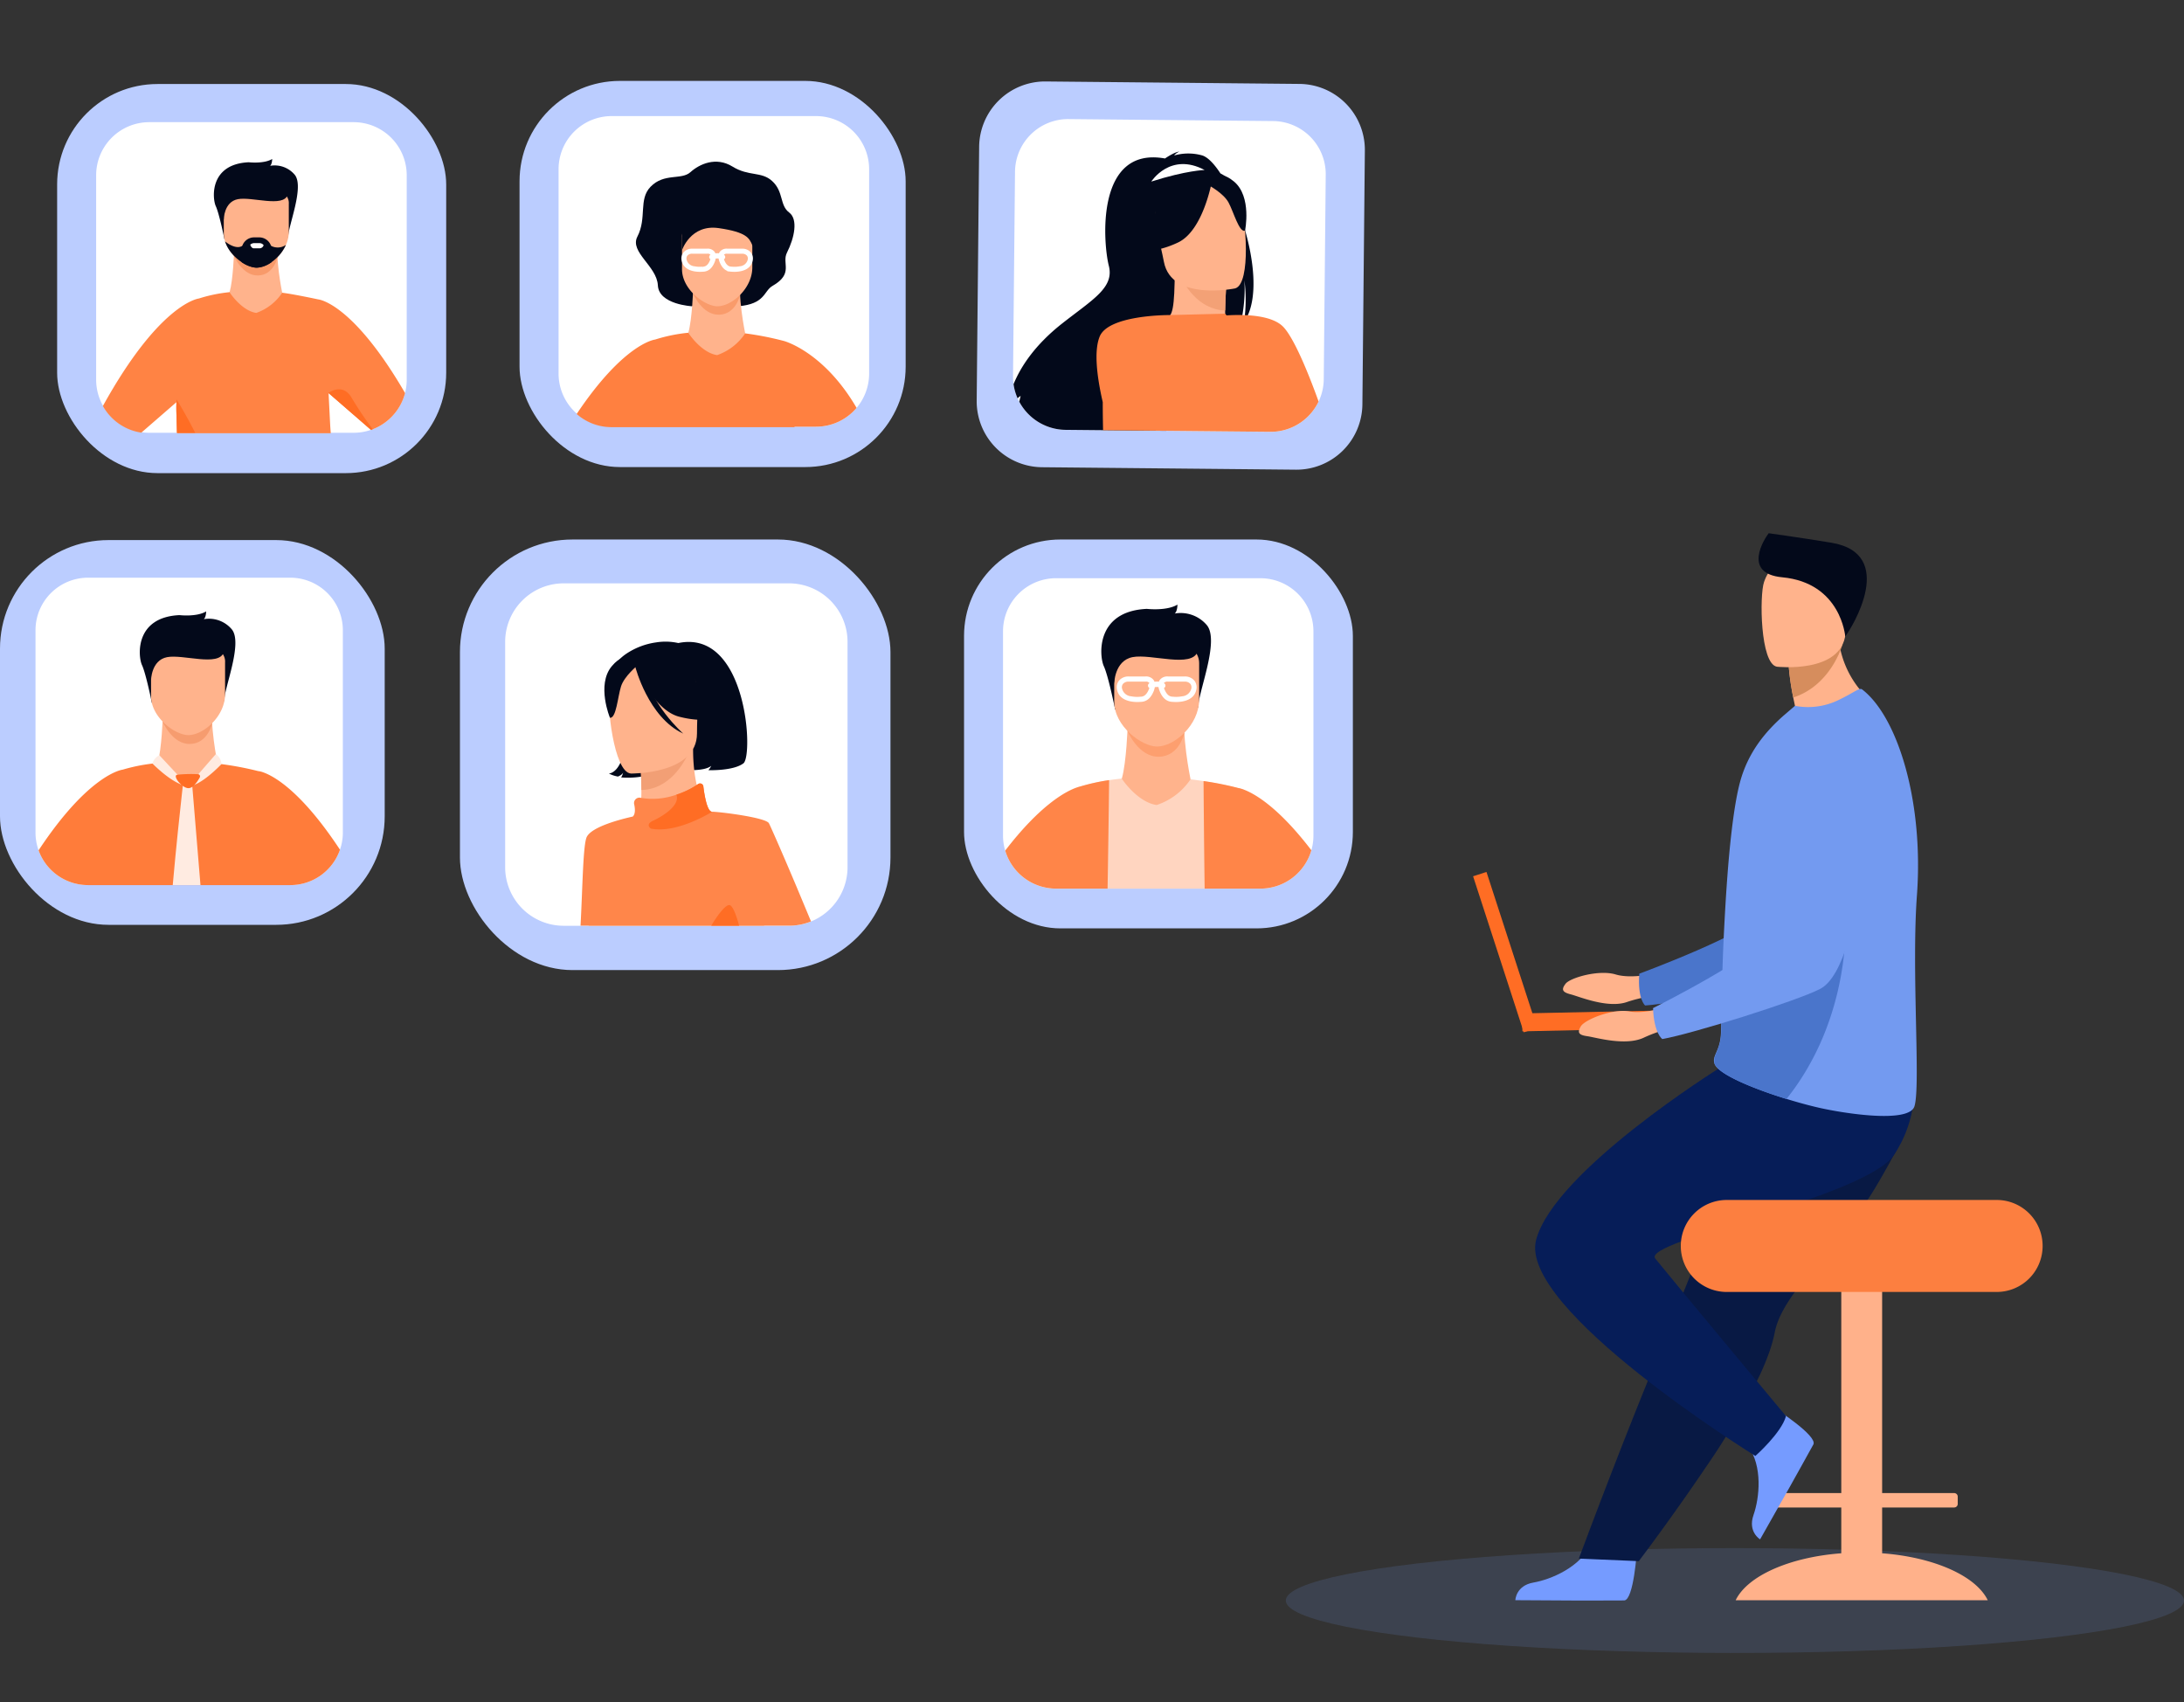<svg xmlns="http://www.w3.org/2000/svg" xmlns:xlink="http://www.w3.org/1999/xlink" width="539" height="420" viewBox="0 0 539 420">
  <rect x="0" y="0" width="539" height="420" fill="#333333" stroke="none"/>
  <defs>
    <clipPath id="clip-Basic_HRM_System">
      <rect width="539" height="420"/>
    </clipPath>
  </defs>
  <g id="Basic_HRM_System" data-name="Basic HRM System" clip-path="url(#clip-Basic_HRM_System)">
    <g id="Group_79830" data-name="Group 79830" transform="translate(-1066.264 -198.001)">
      <g id="Group_79829" data-name="Group 79829" transform="translate(1066.264 210.001)">
        <g id="Group_79614" data-name="Group 79614" transform="translate(0 0)">
          <g id="Group_79604" data-name="Group 79604" transform="translate(14.101 8.733)">
            <g id="Group_79603" data-name="Group 79603" transform="translate(0 0)">
              <g id="Group_79601" data-name="Group 79601" transform="translate(0 0)">
                <g id="Group_79595" data-name="Group 79595">
                  <rect id="Rectangle_28318" data-name="Rectangle 28318" width="96.018" height="96.018" rx="24.78" fill="#bbcdff"/>
                  <path id="Path_130940" data-name="Path 130940" d="M1563.361,701.372V751.81a13.081,13.081,0,0,1-8.381,12.226c-.148.059-.3.114-.447.164a13.049,13.049,0,0,1-4.279.716h-50.436a13.1,13.1,0,0,1-13.105-13.106V701.372a13.105,13.105,0,0,1,13.105-13.1h50.436A13.105,13.105,0,0,1,1563.361,701.372Z" transform="translate(-1477.085 -678.857)" fill="#fff"/>
                  <g id="Group_79571" data-name="Group 79571" transform="translate(11.288 18.498)">
                    <path id="Path_130941" data-name="Path 130941" d="M1563.357,766.91s-.222,6.866-1.1,9.942L1555.3,781.7l26.182,3.918-6.244-8.627s-1.885-9.206-.9-12.612S1563.357,766.91,1563.357,766.91Z" transform="translate(-1530.983 -743.986)" fill="#ffb38c"/>
                    <path id="Path_130942" data-name="Path 130942" d="M1576.471,775.287s2.07,4.984,5.97,4.874,4.788-4.52,4.788-4.52Z" transform="translate(-1544.135 -751.415)" fill="#f89a6a"/>
                    <path id="Path_130943" data-name="Path 130943" d="M1566.035,732.1s-1.26-6.287-2.138-8.191-1.611-10.4,8.129-10.839c0,0,3.735.439,5.786-.806,0,0,0,1.245-.512,1.684a6.475,6.475,0,0,1,6.005,2.124c2.637,2.929-1.757,13.183-1.538,15.6Z" transform="translate(-1536.027 -712.261)" fill="#03091a"/>
                    <path id="Path_130944" data-name="Path 130944" d="M1585.914,736.431v6.86a8.105,8.105,0,0,1-.709,3.262h0a10.419,10.419,0,0,1-3.511,4.238,6.762,6.762,0,0,1-3.8,1.384,7.365,7.365,0,0,1-3.614-1.364,10.2,10.2,0,0,1-4.06-5l-.01-.031-.026-.087a6.586,6.586,0,0,1-.317-1.99v-7.273a2.9,2.9,0,0,1,2.637-3.093h10.78A2.9,2.9,0,0,1,1585.914,736.431Z" transform="translate(-1540.027 -725.355)" fill="#ffb38c"/>
                    <path id="Path_130945" data-name="Path 130945" d="M1544.254,800.819s-6.148-1.324-8.9-1.644a12.75,12.75,0,0,1-6.395,4.974c-3.577-.494-6.588-5.015-6.588-5.117a36.9,36.9,0,0,0-7.584,1.564h-.005c-.249.031-9.771,1.357-23.684,26.531a13.1,13.1,0,0,0,9.489,6.572c1.793-1.549,5.644-4.893,8.663-7.515-.033.846-.04,1.612-.021,2.281.052,1.8.109,3.591.149,5.381h37.962c-.073-.908-.133-1.786-.176-2.623-.13-2.609-.251-4.992-.363-7.167,0-.019,0-.038,0-.057s0-.045,0-.069l.008.008,1.919,1.665.434.376.384.334c.178.152.358.308.539.467.325.283.654.567.986.856l.458.4c.08.071.161.14.244.211s.188.162.28.244c.069.06.14.119.209.18.163.14.325.283.486.422.133.117.263.23.4.344l.33.285c.4.349.79.688,1.169,1.017l.45.389c.154.135.309.268.458.4.1.093.209.183.313.273l.138.119c.159.137.311.273.46.4l.446.389.175.151c.062.055.123.107.183.157.149-.05.3-.1.448-.164a13.132,13.132,0,0,0,7.962-8.922C1552.632,801.49,1544.254,800.819,1544.254,800.819Z" transform="translate(-1491.096 -766.167)" fill="#ff8344"/>
                    <path id="Path_130946" data-name="Path 130946" d="M1569.271,737.612s.015-4.369,3.475-5.041,11.206,2.129,12.3-1.056-14.971-3.131-15.78-1.1S1569.271,737.612,1569.271,737.612Z" transform="translate(-1539.438 -722.654)" fill="#03091a"/>
                    <path id="Path_130947" data-name="Path 130947" d="M1543.6,877.117h-4.5c-.04-1.791-.1-3.579-.149-5.382-.02-.668-.012-1.434.021-2.281.006-.19.014-.382.023-.578.042.071.121.192.225.362C1539.889,870.335,1541.724,873.391,1543.6,877.117Z" transform="translate(-1520.817 -809.557)" fill="#ff6d24"/>
                    <path id="Path_130948" data-name="Path 130948" d="M1588.928,766.4v3.024a6.76,6.76,0,0,1-3.8,1.384,7.368,7.368,0,0,1-3.615-1.364V766.4a3.079,3.079,0,0,1,3.069-3.069h1.279A3.079,3.079,0,0,1,1588.928,766.4Z" transform="translate(-1547.265 -743.988)" fill="#03091a"/>
                    <path id="Path_130949" data-name="Path 130949" d="M1649,872.181c-.148.059-.3.114-.448.164-.06-.05-.121-.1-.183-.157s-.116-.1-.175-.152c-.143-.123-.292-.254-.446-.389s-.3-.261-.46-.4l-.138-.119c-.1-.09-.208-.18-.313-.273-.149-.128-.3-.261-.458-.4l-.45-.389c-.379-.33-.771-.669-1.169-1.017l-.329-.285c-.133-.114-.264-.228-.4-.344-.161-.139-.323-.282-.486-.422-.069-.061-.14-.12-.209-.18-.092-.083-.187-.163-.28-.244s-.164-.14-.244-.211c-.152-.133-.306-.266-.458-.4l-.986-.856c-.18-.159-.361-.315-.538-.468l-.384-.334-.434-.376c-.714-.619-1.369-1.188-1.919-1.665-.014-.012-.026-.021-.037-.033l.033-.023c.361-.254,3.643-2.422,5.715,1.242A86.729,86.729,0,0,0,1649,872.181Z" transform="translate(-1582.398 -805.501)" fill="#ff6d24"/>
                    <path id="Path_130950" data-name="Path 130950" d="M1585.722,766.818c-1.45,3.3-4.834,5.665-7.315,5.622-2.384-.044-6.459-2.729-7.674-6.364l-.01-.031-.026-.087s2.561,2.185,4.254,1.1h7.114A3.516,3.516,0,0,0,1585.722,766.818Z" transform="translate(-1540.547 -745.62)" fill="#03091a"/>
                    <path id="Path_130951" data-name="Path 130951" d="M1589.5,768.363h-1.534c-.352,0-.8-.576-.8-.927a1.69,1.69,0,0,1,.8-.351h1.534a1.284,1.284,0,0,1,.949.5A1.054,1.054,0,0,1,1589.5,768.363Z" transform="translate(-1550.778 -746.319)" fill="#fff"/>
                  </g>
                </g>
              </g>
            </g>
          </g>
          <g id="Group_79609" data-name="Group 79609" transform="translate(237.921 121.129)">
            <rect id="Rectangle_28320" data-name="Rectangle 28320" width="95.959" height="95.96" rx="23.78" transform="translate(0 0)" fill="#bbcdff"/>
            <path id="Path_130970" data-name="Path 130970" d="M2283.636,1029.262v50.406a13.082,13.082,0,0,1-12.458,13.082c-.214.012-.426.016-.643.016h-50.408c-.089,0-.18,0-.271,0s-.173,0-.258-.007a13.087,13.087,0,0,1-12.569-13.087v-50.406a13.1,13.1,0,0,1,13.1-13.1h50.408A13.1,13.1,0,0,1,2283.636,1029.262Z" transform="translate(-2197.409 -1006.615)" fill="#fff"/>
            <g id="Group_79578" data-name="Group 79578" transform="translate(10.155 16.071)">
              <path id="Path_130971" data-name="Path 130971" d="M2270.989,1104.739s-.29,8.965-1.437,12.981l-9.081,6.335,34.185,5.115-8.153-11.264s-2.461-12.019-1.17-16.466S2270.989,1104.739,2270.989,1104.739Z" transform="translate(-2240.763 -1074.81)" fill="#ffb38c"/>
              <path id="Path_130972" data-name="Path 130972" d="M2288.109,1115.678s2.7,6.507,7.8,6.364,6.25-5.9,6.25-5.9Z" transform="translate(-2257.934 -1084.51)" fill="#fd9f6f"/>
              <path id="Path_130973" data-name="Path 130973" d="M2274.484,1059.288s-1.644-8.209-2.792-10.7-2.1-13.577,10.614-14.152c0,0,4.877.574,7.555-1.051,0,0,0,1.626-.669,2.2a8.453,8.453,0,0,1,7.841,2.773c3.442,3.824-2.294,17.211-2.008,20.367Z" transform="translate(-2247.347 -1033.39)" fill="#03091a"/>
              <path id="Path_130974" data-name="Path 130974" d="M2289.959,1085.5c-3.688-.066-10.479-4.978-10.479-11.062v-9.493c0-2.222,1.549-4.039,3.443-4.039H2297c1.893,0,3.442,1.818,3.442,4.039v8.956C2300.439,1080.281,2294.191,1085.575,2289.959,1085.5Z" transform="translate(-2252.573 -1050.484)" fill="#ffb38c"/>
              <path id="Path_130975" data-name="Path 130975" d="M2278.709,1066.489s.019-5.7,4.538-6.581,14.63,2.78,16.064-1.379-19.545-4.088-20.6-1.434S2278.709,1066.489,2278.709,1066.489Z" transform="translate(-2251.802 -1046.958)" fill="#03091a"/>
              <path id="Path_130976" data-name="Path 130976" d="M2289.007,1173.85h-47.839c-.089,0-.18,0-.27,0,1.209-10.959,3.807-24.176,5.884-25.046,0,0,.237-.088.695-.23l.012,0a46.919,46.919,0,0,1,6.73-1.485l.024,0q1.448-.224,3.149-.4c0,.132,3.932,5.881,8.6,6.526a16.18,16.18,0,0,0,8.353-6.339c1.046.123,2.117.266,3.214.436,2.666.411,5.473.968,8.406,1.708.346.085.7.176,1.048.27h0c.139.033.277.071.417.109,0,0,.034.145.116,1v0C2287.729,1152.342,2288.158,1157.955,2289.007,1173.85Z" transform="translate(-2228.604 -1103.77)" fill="#ffd5c0"/>
              <g id="Group_79577" data-name="Group 79577" transform="translate(0 43.31)">
                <path id="Path_130977" data-name="Path 130977" d="M2227,1149.285a.249.249,0,0,0-.036.01,6.845,6.845,0,0,0-.73.211c-.019.007-.038.012-.052.017a.21.21,0,0,1-.042.014.238.238,0,0,1-.029.01c-2.523.875-8.843,4.081-17.667,15.571a13.1,13.1,0,0,0,12.035,9.377c.085,0,.173.007.258.007s.181,0,.271,0h12.7c.137-8.094.235-15.135.3-19.961.026-2.132.045-3.83.06-5s.019-1.81.019-1.81l-.023,0A50.35,50.35,0,0,0,2227,1149.285Z" transform="translate(-2208.44 -1147.737)" fill="#ff8548"/>
                <path id="Path_130978" data-name="Path 130978" d="M2347.562,1150.409a7.393,7.393,0,0,0-1.3-.375s-.007,0-.009,0a76.941,76.941,0,0,0-8.564-1.712v0c0,.069.009,1.527.028,4.044v0c.014,1.612.033,3.662.054,6.057.042,4.46.1,10.126.187,16.444h13.748c.217,0,.429,0,.643-.016a13.108,13.108,0,0,0,11.948-9.451C2356.042,1154.594,2350.15,1151.364,2347.562,1150.409Z" transform="translate(-2288.734 -1148.098)" fill="#ff8548"/>
              </g>
              <path id="Path_130979" data-name="Path 130979" d="M2300.72,1082.351a2.508,2.508,0,0,0-1.973-.84H2294.6a1.835,1.835,0,0,0-1.637.673,1.527,1.527,0,0,0-.234.686v0a3.871,3.871,0,0,0-1.84.033h0v0a1.535,1.535,0,0,0-.238-.718,1.828,1.828,0,0,0-1.636-.673h-4.143a2.508,2.508,0,0,0-1.974.84,2.126,2.126,0,0,0-.387,1.823c.473,2.341,3.171,2.64,4.518,2.64.415,0,.7-.029.757-.034,1.261,0,2.148-.723,2.794-2.264a3.943,3.943,0,0,0,.312-1.271h0a3.57,3.57,0,0,1,1.826-.039h0a3.971,3.971,0,0,0,.318,1.31c.645,1.542,1.532,2.262,2.794,2.264.054,0,.342.034.756.034,1.346,0,4.046-.3,4.517-2.64A2.123,2.123,0,0,0,2300.72,1082.351Zm-10.106.979a4.033,4.033,0,0,1-.285,1.081c-.6,1.43-1.409,2.1-2.549,2.1h-.017a8.1,8.1,0,0,1-2.3-.106,3,3,0,0,1-2.682-2.282,1.856,1.856,0,0,1,.329-1.6,2.239,2.239,0,0,1,1.762-.74h4.143a1.588,1.588,0,0,1,1.411.553,1.264,1.264,0,0,1,.194.643v0a3.552,3.552,0,0,0-.364.134.163.163,0,0,0,.068.311.16.16,0,0,0,.068-.015s.086-.037.221-.084Zm10.224.79a3,3,0,0,1-2.684,2.282,8.086,8.086,0,0,1-2.3.106h-.017c-1.141,0-1.951-.666-2.549-2.1a3.92,3.92,0,0,1-.287-1.11h0a2.364,2.364,0,0,1,.236.109.163.163,0,0,0,.153-.288,2.9,2.9,0,0,0-.393-.168v0a1.32,1.32,0,0,1,.194-.614,1.586,1.586,0,0,1,1.409-.553h4.146a2.24,2.24,0,0,1,1.762.74A1.859,1.859,0,0,1,2300.838,1084.12Z" transform="translate(-2254.423 -1063.285)" fill="#fff" stroke="#fff" stroke-width="1"/>
            </g>
          </g>
          <g id="Group_79610" data-name="Group 79610" transform="translate(113.513 121.13)">
            <rect id="Rectangle_28321" data-name="Rectangle 28321" width="106.25" height="106.25" rx="27.78" transform="translate(0 0)" fill="#bbcdff"/>
            <path id="Path_130980" data-name="Path 130980" d="M1824.476,1025.043v55.6a14.453,14.453,0,0,1-9.022,13.4q-.467.189-.95.345a14.392,14.392,0,0,1-4.476.709h-55.6a14.449,14.449,0,0,1-14.449-14.449v-55.6a14.448,14.448,0,0,1,14.449-14.448h55.6A14.448,14.448,0,0,1,1824.476,1025.043Z" transform="translate(-1728.821 -999.783)" fill="#fff"/>
            <g id="Group_79580" data-name="Group 79580" transform="translate(29.752 25.207)">
              <path id="Path_130981" data-name="Path 130981" d="M1828.121,1050.9h0a14.5,14.5,0,0,0-5.467-.16,17.624,17.624,0,0,0-7.311,2.764c-2.817,1.9-6.883,6.011-2.337,17.278l2.154,3.875c-.719,8.441-4.172,8.442-4.172,8.442a7.725,7.725,0,0,0,2.24.745s1.065-.407,1.276-1a3.8,3.8,0,0,1-.484,1.22s5.862.555,8.789-1.658c1.592-1.2,3.333-4.025,4.457-6.9l4.433.312a8.887,8.887,0,0,1-2.766,6.366s5.468.536,7.319-.978a5.083,5.083,0,0,1-.7,1.07s6.114.22,8.637-1.687S1845.09,1047.4,1828.121,1050.9Z" transform="translate(-1803.986 -1050.559)" fill="#03091a"/>
              <path id="Path_130982" data-name="Path 130982" d="M1839.269,1167.723h-43.286a43.073,43.073,0,0,1-.645-9.5,19.682,19.682,0,0,1,3.888-9.935,33.929,33.929,0,0,1,7.206-7.312s.1-.021.273-.05c.309-.054.844-.14,1.414-.192h.007c.539-.284.758-2.244.823-4.54.018-.639.026-1.3.023-1.962,0-.571-.01-1.146-.023-1.712-.006-.264-.013-.525-.02-.785,0-.075,0-.146-.007-.219,0-.111-.006-.219-.011-.327,0-.083,0-.167-.009-.25,0-.131-.01-.257-.014-.384q-.01-.256-.02-.5c0-.036,0-.07,0-.106-.007-.156-.013-.307-.02-.456-.009-.181-.018-.357-.027-.523l-.007-.129c-.013-.268-.027-.519-.041-.744,0-.061-.006-.122-.009-.181s-.007-.135-.011-.2-.007-.124-.011-.18c-.012-.19-.023-.349-.032-.478,0-.029,0-.057,0-.083s0-.061-.007-.086c-.007-.119-.011-.183-.011-.183l7.305-1.446h0l5.007-.992.586-.115.147-.029v.009a43.8,43.8,0,0,0,.279,5.191,35.08,35.08,0,0,0,.614,3.669v0c.911,4.037,2.33,6.469,3.353,6.87h0a.622.622,0,0,0,.1.036C1831.066,1140.927,1838.638,1153.851,1839.269,1167.723Z" transform="translate(-1793.949 -1097.626)" fill="#ffb38c"/>
              <path id="Path_130983" data-name="Path 130983" d="M1832.495,1126.964s.28,3.875.289,7.526c6.892-.194,10.534-6.48,12.027-9.965Z" transform="translate(-1817.761 -1097.881)" fill="#f29f75"/>
              <path id="Path_130984" data-name="Path 130984" d="M1816.461,1092.028s16.305.269,16.316-9.888,2.124-16.962-8.287-17.563-12.437,3.272-13.265,6.661S1812.22,1091.7,1816.461,1092.028Z" transform="translate(-1804.028 -1059.488)" fill="#ffb38c"/>
              <path id="Path_130985" data-name="Path 130985" d="M1827.781,1060.33s4.465,11.916,11.315,13.677,9.823-.073,9.823-.073a19.4,19.4,0,0,1-6.346-11.463S1831.148,1054.659,1827.781,1060.33Z" transform="translate(-1814.745 -1055.49)" fill="#03091a"/>
              <path id="Path_130986" data-name="Path 130986" d="M1816.191,1063.231s-3.334,2.66-4.147,5.246-1.178,7.911-2.73,7.73c0,0-3.363-8.1.416-12.681C1813.737,1058.669,1816.191,1063.231,1816.191,1063.231Z" transform="translate(-1802.048 -1057.423)" fill="#03091a"/>
              <path id="Path_130987" data-name="Path 130987" d="M1829.133,1062.037s3.181,12.478,11.825,16.474c0,0-8.644-7.666-9.379-15.9S1829.133,1062.037,1829.133,1062.037Z" transform="translate(-1815.61 -1055.827)" fill="#03091a"/>
              <path id="Path_130988" data-name="Path 130988" d="M1846.352,1176.633q-.416-.995-.821-1.96-.2-.484-.4-.956a.06.06,0,0,0-.007-.025c-3.769-8.948-6.752-15.7-7.045-16.2-.841-1.421-12.324-2.831-14.006-2.822-1.222,0-1.892-4.044-2.163-6.259a.823.823,0,0,0-1.277-.582c-.119.081-.241.162-.363.239-.151.1-.3.192-.451.287s-.3.182-.454.271c-.1.059-.2.117-.3.174s-.23.126-.345.187-.21.11-.313.165-.21.106-.316.157-.209.1-.313.151l-.248.115c-.153.07-.3.137-.458.2-.109.047-.219.093-.327.137-.077.032-.153.063-.23.093-.42.165-.839.315-1.254.451a17.409,17.409,0,0,1-8.661.812l-.137-.034a1.332,1.332,0,0,0-1.629,1.579c.253,1.15.318,2.408-.331,3.044-2.916.65-10.014,2.461-11.344,4.987-.955,1.811-1.043,12.472-1.559,21.95h51.455a14.389,14.389,0,0,0,4.476-.709c.323-.1.639-.219.95-.345C1847.755,1180,1847.044,1178.289,1846.352,1176.633Z" transform="translate(-1791.591 -1112.703)" fill="#ff864a"/>
              <path id="Path_130989" data-name="Path 130989" d="M1888.036,1236.082h-6.9c1.745-2.89,3.41-4.989,4.373-5.107C1886.333,1230.877,1887.212,1233.046,1888.036,1236.082Z" transform="translate(-1848.88 -1165.986)" fill="#ff6d24"/>
              <path id="Path_130990" data-name="Path 130990" d="M1853.957,1154.676s-8.6,5.445-15.1,4.156c0,0-1.562-.986.593-1.979,2.022-.929,6.727-3.678,5.693-6.39a21.233,21.233,0,0,0,5.378-2.628.822.822,0,0,1,1.276.582C1852.065,1150.631,1852.735,1154.676,1853.957,1154.676Z" transform="translate(-1821.479 -1112.703)" fill="#ff6d24"/>
            </g>
          </g>
          <g id="Group_79611" data-name="Group 79611" transform="translate(0 121.272)">
            <path id="Path_130913" data-name="Path 130913" d="M1387.4,1117.722c-1.453.42-3.639,2.223-6.607.623a48.768,48.768,0,0,0-5.523-2.429c-.444-.14-.7-.235-.7-.235l1.657-3.444a.65.65,0,0,0,.146.061c.78.268,4.743,1.612,6.7,1.4,2.2-.244,5.485,2.753,5.485,2.753S1388.85,1117.323,1387.4,1117.722Z" transform="translate(-1371.591 -1067.117)" fill="#fc9290"/>
            <g id="Group_79556" data-name="Group 79556" transform="translate(0 0)">
              <rect id="Rectangle_28315" data-name="Rectangle 28315" width="94.942" height="94.942" rx="26.78" fill="#bbcdff"/>
              <path id="Path_130918" data-name="Path 130918" d="M1465.689,1030.583v49.912a12.961,12.961,0,0,1-12.97,12.97h-49.912a12.959,12.959,0,0,1-12.969-12.97v-49.912a12.97,12.97,0,0,1,12.969-12.97h49.912A12.971,12.971,0,0,1,1465.689,1030.583Z" transform="translate(-1381.075 -1008.332)" fill="#fff"/>
              <g id="Group_79555" data-name="Group 79555" transform="translate(9.524 17.601)">
                <path id="Path_130919" data-name="Path 130919" d="M1457.724,1101.765s-.253,7.813-1.252,11.314l-7.915,5.521,29.794,4.459-7.105-9.817s-2.145-10.476-1.021-14.352S1457.724,1101.765,1457.724,1101.765Z" transform="translate(-1427.078 -1075.68)" fill="#ffb38c"/>
                <path id="Path_130920" data-name="Path 130920" d="M1472.646,1111.3s2.356,5.671,6.794,5.546,5.448-5.143,5.448-5.143Z" transform="translate(-1442.043 -1084.135)" fill="#f69c6f"/>
                <path id="Path_130921" data-name="Path 130921" d="M1460.77,1062.151s-1.434-7.155-2.433-9.321-1.834-11.835,9.25-12.335c0,0,4.25.5,6.584-.917,0,0,0,1.417-.583,1.917a7.367,7.367,0,0,1,6.834,2.417c3,3.334-2,15-1.75,17.752Z" transform="translate(-1432.817 -1039.579)" fill="#03091a"/>
                <path id="Path_130922" data-name="Path 130922" d="M1474.259,1085c-3.216-.056-9.134-4.338-9.134-9.641v-8.274a3.3,3.3,0,0,1,3-3.52h12.268a3.3,3.3,0,0,1,3,3.52v7.806C1483.392,1080.449,1477.946,1085.063,1474.259,1085Z" transform="translate(-1437.37 -1054.479)" fill="#ffb38c"/>
                <path id="Path_130923" data-name="Path 130923" d="M1464.452,1068.427s.017-4.971,3.955-5.736,12.751,2.423,14-1.2-17.035-3.563-17.956-1.25S1464.452,1068.427,1464.452,1068.427Z" transform="translate(-1436.698 -1051.404)" fill="#03091a"/>
                <path id="Path_130924" data-name="Path 130924" d="M1447.424,1140.685s-.007-.005-.012-.005a5.354,5.354,0,0,0-1.269-.344v.014a78.356,78.356,0,0,0-9.164-1.748c-.325-.042-.647-.081-.965-.118a14.209,14.209,0,0,1-5.163,4.608c-.365.182-.732.348-1.11.507-.327.137-.661.273-1.005.408a6.184,6.184,0,0,1-1.267-.318c-.237-.085-.469-.182-.7-.291a15.462,15.462,0,0,1-5.531-5.078c-.441.046-.87.095-1.283.148a43.392,43.392,0,0,0-7.347,1.5h-.005c-.23.028-8.343,1.146-20.758,19.907a12.972,12.972,0,0,0,12.208,8.583h49.912a12.964,12.964,0,0,0,12.263-8.735C1456.825,1145.449,1450.1,1141.673,1447.424,1140.685Z" transform="translate(-1391.848 -1100.921)" fill="#ff7c3a"/>
                <path id="Path_130925" data-name="Path 130925" d="M1467.763,1133.291a3.163,3.163,0,0,0-1.7,2.051s5.307,5.459,8.779,5.542Z" transform="translate(-1437.955 -1097.797)" fill="#ffebe1"/>
                <path id="Path_130926" data-name="Path 130926" d="M1489.243,1140.43l6.849-7.869a3.215,3.215,0,0,1,1.394,2.463S1492.188,1140.639,1489.243,1140.43Z" transform="translate(-1452.354 -1097.343)" fill="#ffebe1"/>
                <path id="Path_130927" data-name="Path 130927" d="M1486.106,1176.769h-6.844c.807-9.19,1.791-18.28,2.262-22.532.1-.864.171-1.528.221-1.952.007-.071.014-.135.021-.192.005-.031.008-.061.01-.088.021-.171.031-.261.031-.261l.685-.012,1.079-.018h0l.457-.007s.007.071.016.209c.007.073.014.168.026.284.007.088.015.19.024.3.043.5.1,1.23.18,2.146C1484.65,1159.087,1485.388,1167.928,1486.106,1176.769Z" transform="translate(-1446.153 -1109.238)" fill="#ffebe1"/>
                <path id="Path_130928" data-name="Path 130928" d="M1481.673,1145.664a32.907,32.907,0,0,1,5.083-.122.533.533,0,0,1,.408.791c-.539.97-1.639,2.653-2.79,2.653C1482.758,1148.987,1480.239,1145.776,1481.673,1145.664Z" transform="translate(-1447.387 -1105.368)" fill="#ff6d24"/>
              </g>
            </g>
          </g>
          <g id="Group_79612" data-name="Group 79612" transform="matrix(0.995, -0.105, 0.105, 0.995, 232.891, 10.652)">
            <path id="Path_130960" data-name="Path 130960" d="M76.6,101.8,14.407,94.626A16.269,16.269,0,0,1,.109,76.6L7.281,14.406A16.268,16.268,0,0,1,25.306.109L87.5,7.281a16.269,16.269,0,0,1,14.3,18.026L94.626,87.5A16.269,16.269,0,0,1,76.6,101.8Z" transform="translate(0 0)" fill="#bbcdff"/>
            <path id="Path_130961" data-name="Path 130961" d="M82.009,20.388l-5.779,50.1a13.019,13.019,0,0,1-1.84,5.341v0A13.135,13.135,0,0,1,67.984,81.2a13,13,0,0,1-4.866.9h0a12.816,12.816,0,0,1-1.406-.086L40.467,79.56l-4.2-.484L22.541,77.493l-1.762-.2-9.173-1.058A13.1,13.1,0,0,1,.953,68.118c-.114-.28-.218-.562-.311-.849a12.871,12.871,0,0,1-.633-3.591A13.147,13.147,0,0,1,.087,61.71l5.779-50.1A13.105,13.105,0,0,1,20.387.088l50.1,5.777A13.108,13.108,0,0,1,82.009,20.388Z" transform="translate(9.568 9.841)" fill="#fff"/>
            <g id="Group_79575" data-name="Group 79575" transform="translate(9.577 20.778)">
              <path id="Path_130962" data-name="Path 130962" d="M60.78,21.015a.85.85,0,0,0-.022-.119c-.161-.915-.343-1.824-.543-2.718v0C61.33,11.013,58.581,7.951,56.2,6.4h0c-1.278-2.5-2.644-4.257-3.939-4.855A12.706,12.706,0,0,0,45.306.809,3.2,3.2,0,0,1,46.691,0c-1.186-.076-3.7,1.307-3.7,1.307C26.161-3.6,25.623,20.617,26.433,26.163S21.581,34.02,13.471,39.129C6.1,43.77,2.135,48.774,0,52.741a12.871,12.871,0,0,0,.633,3.591,2.527,2.527,0,0,1,.8-.517c-.016.05-.218.6-.486,1.366A13.1,13.1,0,0,0,11.6,65.294l9.173,1.058,1.762.2L36.259,68.14C37.7,66.1,39.27,63.98,40.9,61.881a136.638,136.638,0,0,1,12.088-13.8c1.245-1.207,2.428-2.262,3.517-3.126l.121-.095a15.848,15.848,0,0,0,1.3-3.154,38.552,38.552,0,0,0,1.4-8.445,37.394,37.394,0,0,1-.792,8.528,14.889,14.889,0,0,1-.567,1.876,10.2,10.2,0,0,0,1.288-1.764C62.113,37,62.149,28.782,60.78,21.015Z" transform="translate(0 0)" fill="#03091a"/>
              <path id="Path_130963" data-name="Path 130963" d="M14.826,17.543c.051.031-5.539,2.161-9.382.619C1.829,16.713-.052,11.593,0,11.588,1.618,11.456,2.324,9.337,3.367,0l.7.223L15.8,3.988s-.709,3.749-1.128,7.31C14.323,14.287,14.177,17.145,14.826,17.543Z" transform="translate(39.145 28.857)" fill="#ffb38c"/>
              <path id="Path_130964" data-name="Path 130964" d="M0,3.517s5.412-6.83,13.38-1.454C13.38,2.063,8.974,1.678,0,3.517Z" transform="translate(39.032 3.097)" fill="#fff"/>
              <path id="Path_130965" data-name="Path 130965" d="M11.739,3.764s-.709,3.749-1.128,7.31C3.91,10.109,1.064,3.567,0,0Z" transform="translate(43.211 29.08)" fill="#f3a176"/>
              <path id="Path_130966" data-name="Path 130966" d="M17.723,26.526S1.791,28.134.942,18.2-2.534,1.774,7.6.328,20.041,2.5,21.131,5.752,21.846,25.851,17.723,26.526Z" transform="translate(39.11 8.461)" fill="#ffb38c"/>
              <path id="Path_130967" data-name="Path 130967" d="M19.562,1.712S16.176,13.739,9.618,16.028,0,16.766,0,16.766A19.05,19.05,0,0,0,5.264,5.027S15.8-3.56,19.562,1.712Z" transform="translate(34.396 6.221)" fill="#03091a"/>
              <path id="Path_130968" data-name="Path 130968" d="M0,2.148S3.482,4.476,4.49,6.94,6.3,14.583,7.8,14.278c0,0,2.623-8.2-1.453-12.374C2.024-2.518,0,2.148,0,2.148Z" transform="translate(52.955 6.823)" fill="#03091a"/>
              <path id="Path_130969" data-name="Path 130969" d="M46.838,6.052C45.182,3.977,41.8,2.9,38.483,2.341c-.242-.038-.482-.076-.721-.112-.2-.028-.406-.057-.608-.083-1.4-.183-2.739-.278-3.884-.327-.171-.242-.275-.391-.306-.437a.093.093,0,0,1-.012-.014L19.48.278,19.338.266l-.026,0c-.01,0-.019,0-.031,0C18.266.152,4.309-1.233,1.61,3.69-.154,6.908-.189,13.065.645,19.9.394,22.215.185,24.572,0,26.787l1.762.2,13.727,1.584,4.2.484,21.242,2.45a12.813,12.813,0,0,0,1.406.086h0a13,13,0,0,0,4.866-.9,13.135,13.135,0,0,0,6.405-5.362v0C51.57,16.969,49.013,8.782,46.838,6.052Z" transform="translate(20.77 39.565)" fill="#fe8345"/>
            </g>
          </g>
          <g id="Group_79613" data-name="Group 79613" transform="translate(128.221 7.964)">
            <rect id="Rectangle_28319" data-name="Rectangle 28319" width="95.291" height="95.291" rx="24.78" transform="translate(0 0)" fill="#bbcdff"/>
            <path id="Path_130952" data-name="Path 130952" d="M1889.615,695.808v50.436a13.1,13.1,0,0,1-13.105,13.105h-50.438a13.107,13.107,0,0,1-13.1-13.105V695.808a13.107,13.107,0,0,1,13.1-13.108h50.438A13.107,13.107,0,0,1,1889.615,695.808Z" transform="translate(-1803.339 -674.018)" fill="#fff"/>
            <g id="Group_79573" data-name="Group 79573" transform="translate(14.094 19.933)">
              <path id="Path_130953" data-name="Path 130953" d="M1877.253,748.085s-8.229-.412-8.46-5.16-7.027-8.212-5.059-12.023c2.414-4.675.212-9.169,3.259-12.313,3.358-3.463,7.6-1.582,9.839-3.6s6.331-3.878,10.367-1.385,7.118,1.151,9.77,3.552c2.931,2.653,1.82,5.992,4.238,7.8,2.216,1.662,1.313,6.2-.554,9.892-1.346,2.66,1.755,5.152-3.568,8.208-2.215,1.273-1.735,4.473-8.462,5.025C1885.594,748.334,1879.02,746.914,1877.253,748.085Z" transform="translate(-1848.75 -712.405)" fill="#03091a"/>
              <path id="Path_130954" data-name="Path 130954" d="M1886.383,789.142s-.24,7.419-1.189,10.743l-7.516,5.243,28.292,4.234-6.747-9.322s-2.037-9.948-.969-13.628S1886.383,789.142,1886.383,789.142Z" transform="translate(-1857.634 -757.673)" fill="#ffb38c"/>
              <path id="Path_130955" data-name="Path 130955" d="M1900.553,798.194s2.237,5.386,6.451,5.267,5.173-4.884,5.173-4.884Z" transform="translate(-1871.845 -765.701)" fill="#f99b6b"/>
              <path id="Path_130956" data-name="Path 130956" d="M1902.083,773.22c-3.053-.054-8.674-4.119-8.674-9.155v-7.857a3.135,3.135,0,0,1,2.85-3.343h11.649a3.135,3.135,0,0,1,2.849,3.343v7.413C1910.757,768.9,1905.585,773.282,1902.083,773.22Z" transform="translate(-1867.407 -737.54)" fill="#ffb38c"/>
              <path id="Path_130957" data-name="Path 130957" d="M1875.968,825.9h0a76.578,76.578,0,0,0-9.617-1.891,13.74,13.74,0,0,1-6.912,5.365c-3.861-.534-7.116-5.411-7.116-5.52a39.841,39.841,0,0,0-8.2,1.68l-.012,0c-.34.043-7.859,1.209-19.352,18.37a13.04,13.04,0,0,0,8.639,3.252h45.124c0-.04,0-.079-.006-.119h5.321a13.079,13.079,0,0,0,10.008-4.643C1885.768,828.531,1875.968,825.9,1875.968,825.9Z" transform="translate(-1824.758 -781.642)" fill="#ff8040"/>
              <path id="Path_130958" data-name="Path 130958" d="M1893.381,753.748s2.119-6.47,9.063-5.461,7.546,2.493,8.284,4.214,2.163-6.292,2.163-6.292l-8.192-2.434s-9.912,1.128-10.624,2.79l-.713,1.662Z" transform="translate(-1867.379 -731.894)" fill="#03091a"/>
              <path id="Path_130959" data-name="Path 130959" d="M1910.6,771.142a2.232,2.232,0,0,0-1.755-.745h-3.685a1.627,1.627,0,0,0-1.456.6,1.306,1.306,0,0,0-.206.609v0a3.433,3.433,0,0,0-1.638.029h0v0a1.342,1.342,0,0,0-.211-.638,1.621,1.621,0,0,0-1.454-.6H1896.5a2.225,2.225,0,0,0-1.752.745,1.876,1.876,0,0,0-.344,1.62c.42,2.084,2.817,2.35,4.017,2.35a6.635,6.635,0,0,0,.671-.031c1.122,0,1.912-.643,2.485-2.014a3.613,3.613,0,0,0,.28-1.131h0a3.174,3.174,0,0,1,1.625-.033h0a3.579,3.579,0,0,0,.28,1.164c.574,1.371,1.364,2.011,2.485,2.014a6.708,6.708,0,0,0,.673.031c1.2,0,3.6-.266,4.017-2.348A1.9,1.9,0,0,0,1910.6,771.142Zm-8.986.87a3.618,3.618,0,0,1-.254.963c-.531,1.271-1.252,1.863-2.267,1.863h-.016a7.132,7.132,0,0,1-2.045-.095,2.662,2.662,0,0,1-2.386-2.03,1.645,1.645,0,0,1,.295-1.418,1.99,1.99,0,0,1,1.564-.657h3.688a1.4,1.4,0,0,1,1.252.491,1.13,1.13,0,0,1,.173.572v0a3.015,3.015,0,0,0-.323.12.145.145,0,0,0,.06.277.141.141,0,0,0,.06-.013s.077-.034.2-.075Zm9.092.7a2.665,2.665,0,0,1-2.388,2.03,7.131,7.131,0,0,1-2.045.095h-.014c-1.015,0-1.737-.593-2.267-1.863a3.443,3.443,0,0,1-.256-.987v0c.071.028.141.061.21.1a.145.145,0,1,0,.136-.256,2.53,2.53,0,0,0-.346-.148v0a1.106,1.106,0,0,1,.171-.545,1.4,1.4,0,0,1,1.252-.491h3.685a1.993,1.993,0,0,1,1.568.657A1.653,1.653,0,0,1,1910.7,772.714Z" transform="translate(-1867.996 -748.432)" fill="#fff" stroke="#fff" stroke-width="1"/>
            </g>
          </g>
        </g>
      </g>
      <g id="Group_79858" data-name="Group 79858" transform="translate(1383.593 329.58)">
        <ellipse id="Ellipse_6778" data-name="Ellipse 6778" cx="110.836" cy="12.935" rx="110.836" ry="12.935" transform="translate(0 250.435)" fill="#739af0" opacity="0.15"/>
        <g id="Group_79608" data-name="Group 79608" transform="translate(47.485)">
          <path id="Path_131074" data-name="Path 131074" d="M1073.087,1702.8s-.757,12.211-3.119,12.386c-.314.023-11.983.023-11.983.023l-14.9-.086s.1-3.589,4.451-4.348,11.642-3.818,14.279-9.573C1064.595,1695.147,1073.087,1702.8,1073.087,1702.8Z" transform="translate(-1033.919 -1451.838)" fill="#759bff"/>
          <g id="Group_79605" data-name="Group 79605" transform="translate(20.93 44.855)">
            <path id="Path_131075" data-name="Path 131075" d="M1034.248,1180.086s-6.489,1.667-10.614.424-11.224.8-12.368,2.3-.723,2.1,1.317,2.621,9.268,3.6,14.018,1.818a37.848,37.848,0,0,1,10.946-1.849Z" transform="translate(-1010.642 -1116.486)" fill="#ffb38c"/>
            <path id="Path_131076" data-name="Path 131076" d="M873.984,949.22s-7.29,51.809-19.36,56.45c-5.956,2.289-32.278,7.48-40.064,8,0,0-1.907-1.547-1.443-7.846,0,0,27.577-10.124,31.495-15.63,5.831-8.194-3.62-33.476,3.7-41.173S867.948,938.019,873.984,949.22Z" transform="translate(-794.297 -941.987)" fill="#4a75cb"/>
          </g>
          <path id="Path_131077" data-name="Path 131077" d="M755.088,1490.219v-11.3h17.784a.875.875,0,0,0,.873-.873v-1.81a.875.875,0,0,0-.873-.873H755.088v-64.3a3.29,3.29,0,0,0-3.28-3.28h-3.519a3.29,3.29,0,0,0-3.281,3.28v64.3H727.223a.875.875,0,0,0-.873.873v1.81a.875.875,0,0,0,.873.873h17.784v11.3c-12.867.973-23.176,5.605-26.068,11.59h62.218C778.264,1495.824,767.955,1491.192,755.088,1490.219Z" transform="translate(-655.402 -1238.508)" fill="#ffb18a"/>
          <path id="Path_131078" data-name="Path 131078" d="M860.729,1294.227a90.864,90.864,0,0,1-7.121,10.188c-7.834,9.89-16.363,18.045-17.849,25.754a34.913,34.913,0,0,1-1.377,4.934c-.62,1.766-1.387,3.622-2.273,5.542a170.706,170.706,0,0,1-13.26,22.669c-8.581,12.716-16.65,23.326-16.65,23.326l-14.8-.631c.593-1.483,7.047-19.04,15.681-40.5,3.506-8.71,7.234-17.975,10.831-26.909q.719-1.79,1.433-3.559c1.1-2.735,2.182-5.426,3.239-8.047,8.107-20.147,14.565-36.189,14.565-36.189s32.4-12.275,35.768-4.321C871.692,1273.046,869.432,1279.471,860.729,1294.227Z" transform="translate(-762.569 -1132.987)" fill="#081944"/>
          <path id="Path_131079" data-name="Path 131079" d="M887.507,1582.978s10.293,6.614,9.294,8.762c-.133.286-5.821,10.474-5.821,10.474l-7.336,12.963s-3.086-1.835-1.626-6.006,2.341-12.026-1.4-17.134C876.687,1586.662,887.507,1582.978,887.507,1582.978Z" transform="translate(-814.074 -1366.902)" fill="#759bff"/>
          <path id="Path_131080" data-name="Path 131080" d="M832.631,1268.21s-40.672,25.335-45.212,42.36,54.1,53.346,54.1,53.346,6.432-5.675,7.567-9.837c0,0-26.508-31.758-32.258-38.877-3.531-4.372,52.215-15.135,59.025-25.729s4.372-19.507,4.372-19.507Z" transform="translate(-773.124 -1136.215)" fill="#061d58"/>
          <path id="Rectangle_28323" data-name="Rectangle 28323" d="M11.331,0H77.963A11.331,11.331,0,0,1,89.294,11.331v.038A11.332,11.332,0,0,1,77.962,22.7H11.332A11.332,11.332,0,0,1,0,11.37v-.039A11.331,11.331,0,0,1,11.331,0Z" transform="translate(49.999 164.527)" fill="#fc7f40"/>
          <path id="Path_131081" data-name="Path 131081" d="M828.981,878.545a22.957,22.957,0,0,0-6.2,5.615c9.744,2.52,25.9-6.509,25.9-6.509a23.9,23.9,0,0,1-8.6-13.474c-.118-.467-.225-.946-.319-1.436a29.24,29.24,0,0,1-.528-5.07l-4.476,4.01-7.443,6.668a63.95,63.95,0,0,0,1.1,7.526Q828.663,877.121,828.981,878.545Z" transform="translate(-750.666 -835.339)" fill="#ffb38c"/>
          <path id="Path_131082" data-name="Path 131082" d="M833.464,968.648c-1.4,18.772.952,47.31-.632,52.254-1.366,4.266-17.447,1.741-23.661.316-2.3-.527-5.087-1.28-7.964-2.17-8.026-2.486-16.772-6.034-17.71-8.669a2.236,2.236,0,0,1-.087-.3,2.409,2.409,0,0,1,.017-1.1c.313-1.343,1.518-2.8,1.66-6.121.159-3.713.135-8.084.274-12.785.007-.529.014-1.107.072-1.633l0-.193c0-.1,0-.2.007-.3.135-5.243.409-10.755.727-16.221.2-3.433.435-6.833.7-10.091.7-8.409,1.643-15.886,2.892-20.614,2.04-7.706,6.54-12.732,10.635-16.416l2.961-2.54a17.13,17.13,0,0,0,10.748-1.432c3.825-1.817,5.146-3.118,5.813-2.627C828.758,924.814,835.112,945.7,833.464,968.648Z" transform="translate(-725.177 -879.474)" fill="#739af0"/>
          <path id="Path_131083" data-name="Path 131083" d="M868.027,1173.645c-8.026-2.486-16.772-6.034-17.71-8.669a2.216,2.216,0,0,1-.087-.3c0-.368.009-.736.017-1.1.313-1.343,1.518-2.8,1.66-6.121.159-3.713.135-8.084.274-12.786.007-.529.014-1.107.072-1.634l0-.192c0-.1,0-.2.007-.3l30.318-13.75S884.328,1153.221,868.027,1173.645Z" transform="translate(-791.951 -1034.034)" fill="#4a75cb"/>
          <path id="Path_131084" data-name="Path 131084" d="M853.282,879.35a63.91,63.91,0,0,0,1.1,7.526c7.267-2.348,10.565-8.913,11.665-11.7.313-.787.449-1.273.449-1.273l-.768-.163c-1.021-.217-2.946-.625-5-1.06Z" transform="translate(-776.628 -846.34)" fill="#d68d5d"/>
          <path id="Path_131085" data-name="Path 131085" d="M850.154,824.534s15.967,1.8,16.936-8.16,3.682-16.437-6.472-18.008-12.507,2.037-13.639,5.283S846.025,823.809,850.154,824.534Z" transform="translate(-776.442 -791.597)" fill="#ffb38c"/>
          <path id="Path_131086" data-name="Path 131086" d="M852.085,799.531s-1.012-13.222-15.547-14.592c-9.956-.938-4.4-9.506-3.344-10.873,0,0,7.628,1.046,15.446,2.338C865.05,779.115,853.7,797.472,852.085,799.531Z" transform="translate(-761.506 -774.066)" fill="#03091a"/>
          <g id="Group_79606" data-name="Group 79606" transform="translate(0 84.841)">
            <rect id="Rectangle_28324" data-name="Rectangle 28324" width="1.47" height="38.481" transform="translate(0 0.454) rotate(-18.001)" fill="#ff6d24" stroke="#ff6d24" stroke-width="2"/>
            <rect id="Rectangle_28325" data-name="Rectangle 28325" width="40.382" height="2.416" transform="translate(11.84 34.637) rotate(-1.224)" fill="#ff6d24" stroke="#ff6d24" stroke-width="2"/>
          </g>
          <g id="Group_79607" data-name="Group 79607" transform="translate(24.854 48.181)">
            <path id="Path_131087" data-name="Path 131087" d="M1019.043,1209.9s-6.266,2.372-10.5,1.592-11.068,2.031-12.038,3.652-.487,2.169,1.6,2.46,9.609,2.558,14.133.261a37.856,37.856,0,0,1,10.675-3.045Z" transform="translate(-996.021 -1141.665)" fill="#ffb38c"/>
            <path id="Path_131088" data-name="Path 131088" d="M879.342,960.471s-1.533,52.3-13.019,58.24c-5.667,2.932-31.256,10.993-38.937,12.369,0,0-2.066-1.327-2.3-7.638,0,0,26.293-13.1,29.58-19.008,4.892-8.787-7.288-32.873-.865-41.329S872.109,950,879.342,960.471Z" transform="translate(-806.796 -954.439)" fill="#739af0"/>
          </g>
        </g>
      </g>
    </g>
  </g>
</svg>
